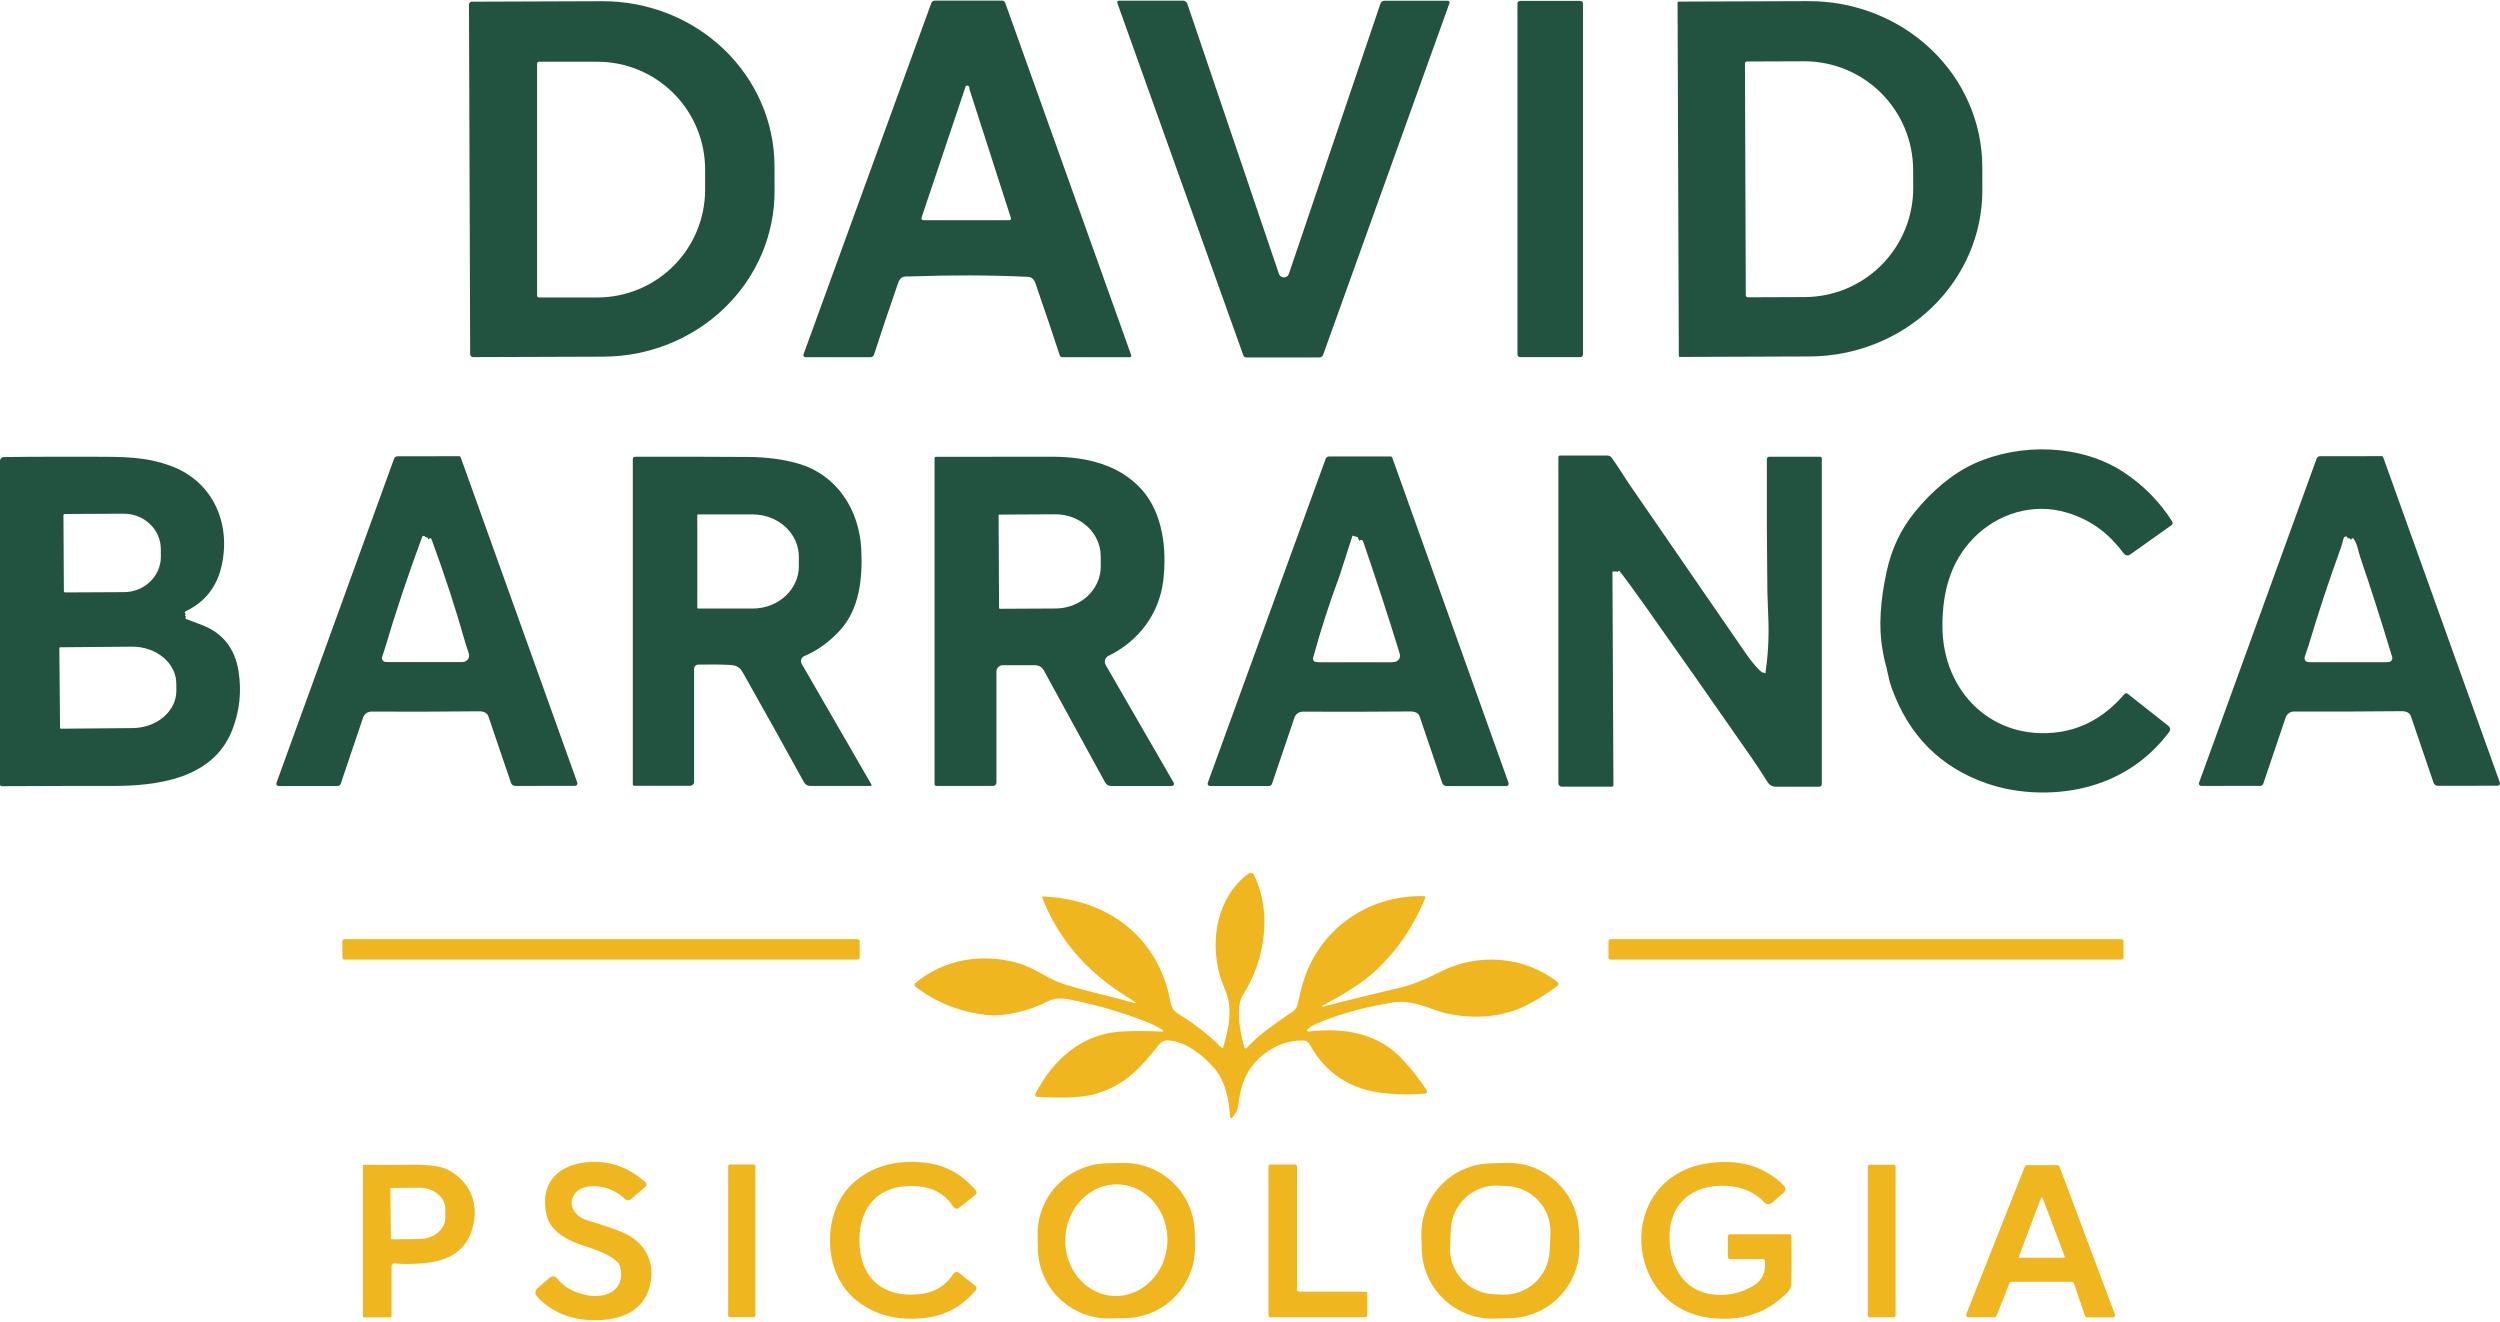 <svg xmlns="http://www.w3.org/2000/svg" width="520" height="275" viewBox="0 0 520 275" fill="none"><path d="M232.403 0.611C232.384 0.557 232.378 0.5 232.386 0.444C232.394 0.388 232.415 0.334 232.448 0.288C232.481 0.242 232.525 0.204 232.575 0.178C232.626 0.152 232.682 0.139 232.738 0.139H246.086C246.278 0.139 246.465 0.199 246.621 0.31C246.777 0.422 246.894 0.579 246.955 0.76L266.013 56.955C266.086 57.173 266.225 57.362 266.411 57.496C266.597 57.63 266.821 57.703 267.05 57.703C267.28 57.703 267.503 57.63 267.689 57.496C267.875 57.362 268.014 57.173 268.087 56.955L287.139 0.741C287.197 0.571 287.308 0.424 287.455 0.319C287.601 0.214 287.778 0.158 287.959 0.158H301.145C301.204 0.158 301.262 0.173 301.315 0.201C301.367 0.228 301.412 0.268 301.446 0.317C301.48 0.365 301.502 0.421 301.51 0.48C301.518 0.539 301.512 0.599 301.492 0.654L275.22 73.772C275.159 73.943 275.046 74.091 274.897 74.195C274.748 74.299 274.57 74.356 274.388 74.356H259.271C259.124 74.356 258.98 74.31 258.86 74.226C258.74 74.141 258.65 74.022 258.601 73.884L232.403 0.611Z" fill="#225340"></path><path d="M329.261 73.741C329.261 73.885 329.204 74.022 329.102 74.123C329.001 74.225 328.864 74.281 328.721 74.281H316.168C316.025 74.281 315.887 74.225 315.786 74.123C315.685 74.022 315.628 73.885 315.628 73.741V0.723C315.628 0.579 315.685 0.442 315.786 0.341C315.887 0.24 316.025 0.183 316.168 0.183H328.721C328.864 0.183 329.001 0.24 329.102 0.341C329.204 0.442 329.261 0.579 329.261 0.723V73.741Z" fill="#225340"></path><path fill-rule="evenodd" clip-rule="evenodd" d="M125.234 0.251C129.928 0.234 134.579 1.106 138.922 2.819C143.265 4.531 147.214 7.049 150.544 10.229C153.874 13.41 156.52 17.19 158.331 21.355C160.142 25.519 161.082 29.986 161.098 34.501L161.11 39.69C161.142 48.806 157.408 57.562 150.729 64.031C144.05 70.501 134.973 74.154 125.495 74.188L98.403 74.282C98.324 74.282 98.246 74.267 98.172 74.238C98.099 74.209 98.032 74.165 97.976 74.109C97.919 74.054 97.874 73.988 97.843 73.915C97.812 73.843 97.796 73.765 97.795 73.686L97.546 0.952C97.546 0.794 97.609 0.641 97.721 0.529C97.832 0.416 97.984 0.352 98.142 0.35L125.234 0.251ZM112.104 12.841C112.001 12.841 111.901 12.882 111.827 12.955C111.754 13.028 111.713 13.128 111.713 13.232V61.481C111.713 61.584 111.754 61.684 111.827 61.757C111.901 61.83 112.001 61.872 112.104 61.872H124.253C130.197 61.872 135.898 59.509 140.1 55.302C144.303 51.096 146.664 45.391 146.664 39.442V35.271C146.664 29.322 144.303 23.617 140.1 19.41C135.898 15.204 130.197 12.841 124.253 12.841H112.104Z" fill="#225340"></path><path fill-rule="evenodd" clip-rule="evenodd" d="M376.125 0.238C385.691 0.204 394.878 3.809 401.665 10.26C408.453 16.711 412.285 25.48 412.318 34.637L412.33 39.492C412.361 48.649 408.593 57.444 401.852 63.942C395.111 70.441 385.951 74.11 376.386 74.145L349.393 74.244C349.34 74.244 349.29 74.223 349.253 74.186C349.216 74.149 349.195 74.098 349.195 74.046L348.934 0.531C348.934 0.478 348.955 0.427 348.992 0.39C349.029 0.353 349.08 0.332 349.132 0.332L376.125 0.238ZM363.355 12.791C363.248 12.791 363.146 12.834 363.07 12.909C362.994 12.985 362.952 13.088 362.952 13.194L363.125 61.431C363.125 61.538 363.168 61.641 363.243 61.717C363.319 61.792 363.422 61.835 363.529 61.835L375.38 61.791C378.354 61.781 381.297 61.184 384.04 60.037C386.784 58.889 389.275 57.213 391.37 55.103C393.465 52.993 395.125 50.491 396.253 47.74C397.382 44.989 397.957 42.042 397.946 39.069L397.934 35.308C397.923 32.334 397.327 29.392 396.179 26.65C395.031 23.907 393.354 21.417 391.244 19.322C389.133 17.227 386.631 15.568 383.879 14.44C381.127 13.312 378.18 12.737 375.206 12.748L363.355 12.791Z" fill="#225340"></path><path fill-rule="evenodd" clip-rule="evenodd" d="M208.44 0.12C208.58 0.12 208.716 0.164 208.831 0.245C208.945 0.326 209.033 0.441 209.08 0.574L235.296 73.896C235.312 73.942 235.317 73.991 235.31 74.039C235.303 74.087 235.285 74.132 235.257 74.172C235.229 74.211 235.192 74.243 235.149 74.266C235.106 74.288 235.059 74.3 235.01 74.3H220.918C220.812 74.3 220.709 74.266 220.623 74.204C220.537 74.141 220.473 74.054 220.44 73.953C219.232 70.236 217.539 65.218 215.362 58.898C215.072 58.058 214.539 57.619 213.761 57.582C206.075 57.218 198.023 57.188 189.605 57.495C188.134 57.551 187.382 57.222 186.774 58.966C184.949 64.202 183.29 69.137 181.796 73.773C181.747 73.924 181.651 74.056 181.522 74.15C181.392 74.243 181.236 74.294 181.075 74.294H167.511C167.444 74.294 167.378 74.278 167.318 74.247C167.259 74.216 167.208 74.171 167.17 74.116C167.131 74.062 167.107 73.998 167.098 73.932C167.09 73.866 167.096 73.798 167.119 73.735L193.708 0.642C193.764 0.489 193.867 0.357 194.001 0.263C194.135 0.17 194.296 0.12 194.46 0.12H208.44ZM201.289 17.826C201.148 17.809 201.017 17.818 200.897 17.851L191.673 45.29C191.653 45.349 191.647 45.413 191.656 45.474C191.665 45.535 191.688 45.594 191.724 45.644C191.76 45.695 191.808 45.736 191.862 45.764C191.917 45.792 191.977 45.806 192.039 45.805H209.955C210.008 45.805 210.061 45.792 210.107 45.768C210.154 45.744 210.195 45.708 210.226 45.664C210.257 45.621 210.277 45.57 210.285 45.517C210.293 45.464 210.288 45.409 210.272 45.358L201.63 18.503C201.672 18.329 201.651 18.165 201.568 18.012C201.541 17.96 201.501 17.916 201.453 17.884C201.404 17.851 201.348 17.831 201.289 17.826Z" fill="#225340"></path><path d="M451.832 108.494C451.905 108.611 451.931 108.752 451.905 108.888C451.878 109.024 451.801 109.145 451.689 109.226L443.041 115.36C442.849 115.495 442.613 115.55 442.382 115.514C442.15 115.478 441.941 115.354 441.799 115.167C438.677 111.083 435.3 108.277 429.967 106.644C422.927 104.49 415.415 106.805 410.381 112.051C405.675 116.949 404.018 123.163 404.024 130.241C404.042 143.966 414.509 154.197 428.241 152.267C433.448 151.534 438.002 148.894 441.905 144.345C441.983 144.255 442.093 144.199 442.212 144.188C442.331 144.178 442.45 144.214 442.544 144.289L451.031 150.994C451.217 151.141 451.338 151.355 451.368 151.59C451.398 151.824 451.335 152.061 451.192 152.248C447.02 157.761 441.661 161.483 435.113 163.416C428.192 165.465 420.003 165.328 413.081 162.895C403.575 159.551 397.048 152.978 393.501 143.178C392.731 141.055 392.613 139.366 391.999 137.343C391.924 137.098 391.771 136.31 391.539 134.977C390.761 130.491 391.061 125.096 392.44 118.793C393.458 114.141 395.39 110.06 398.238 106.551C401.547 102.466 405.836 98.617 410.623 96.438C420.189 92.08 432.879 92.372 441.75 98.238C445.893 100.978 449.253 104.397 451.832 108.494Z" fill="#225340"></path><path d="M366.534 139.869C366.587 139.836 366.815 139.892 367.216 140.037C367.754 136.316 367.955 132.595 367.819 128.875C367.682 125.084 367.614 123.168 367.614 123.126C367.51 114.327 367.475 105.117 367.508 95.494C367.508 95.363 367.561 95.236 367.654 95.143C367.747 95.05 367.873 94.998 368.005 94.998H378.602C378.691 94.998 378.776 95.034 378.839 95.098C378.902 95.162 378.937 95.249 378.937 95.339V163.1C378.937 163.243 378.88 163.38 378.779 163.481C378.678 163.583 378.54 163.64 378.397 163.64H369.321C368.999 163.64 368.683 163.559 368.402 163.405C368.121 163.251 367.884 163.028 367.713 162.758C366.554 160.908 365.429 159.197 364.336 157.624C357.085 147.182 349.749 136.72 342.328 126.236C339.8 122.669 337.987 120.194 336.89 118.812C336.87 118.785 336.843 118.764 336.812 118.75C336.781 118.737 336.748 118.731 336.714 118.734C336.681 118.737 336.648 118.749 336.621 118.768C336.593 118.787 336.57 118.813 336.555 118.843C336.534 118.88 336.516 118.938 336.499 119.016C336.462 118.863 336.092 118.824 335.388 118.898L335.593 163.273C335.594 163.32 335.585 163.367 335.567 163.411C335.549 163.454 335.523 163.494 335.49 163.528C335.456 163.561 335.416 163.588 335.372 163.606C335.328 163.624 335.281 163.633 335.233 163.633H324.859C324.67 163.633 324.488 163.558 324.354 163.424C324.22 163.29 324.145 163.109 324.145 162.92V95.066C324.145 95.024 324.153 94.983 324.169 94.945C324.185 94.906 324.209 94.871 324.238 94.842C324.267 94.813 324.302 94.789 324.341 94.773C324.379 94.757 324.42 94.749 324.462 94.749H334.289C334.483 94.749 334.674 94.795 334.845 94.884C335.017 94.972 335.165 95.101 335.276 95.258C336.642 97.158 337.915 99.306 339.082 100.995C346.064 111.114 354.051 122.712 363.045 135.791C364.419 137.789 365.582 139.149 366.534 139.869Z" fill="#225340"></path><path fill-rule="evenodd" clip-rule="evenodd" d="M132.069 94.998C140.959 94.985 148.835 95.002 155.697 95.047C159.43 95.076 162.839 95.525 165.922 96.395C174.042 98.685 178.723 105.992 179.145 114.224C179.462 120.407 178.741 126.746 174.656 131.178C172.492 133.529 170.035 135.294 167.287 136.473C167.141 136.536 167.009 136.629 166.901 136.747C166.793 136.864 166.711 137.003 166.661 137.155C166.611 137.306 166.593 137.466 166.609 137.625C166.625 137.783 166.674 137.937 166.754 138.075L181.255 163.187C181.272 163.216 181.281 163.249 181.281 163.283C181.281 163.317 181.272 163.35 181.256 163.379C181.24 163.408 181.216 163.431 181.187 163.448C181.159 163.464 181.127 163.473 181.094 163.472H168.511C168.249 163.472 167.992 163.402 167.767 163.268C167.542 163.135 167.357 162.944 167.231 162.715C163.076 155.145 158.842 147.551 154.53 139.931C153.835 138.702 153.158 138.373 151.749 138.305C149.75 138.205 147.571 138.185 145.212 138.243C144.988 138.248 144.774 138.34 144.618 138.5C144.461 138.66 144.373 138.876 144.373 139.1V162.597C144.373 162.822 144.284 163.039 144.125 163.198C143.965 163.357 143.749 163.447 143.523 163.447H131.945C131.86 163.447 131.777 163.413 131.717 163.353C131.656 163.292 131.622 163.21 131.622 163.125V95.445C131.622 95.327 131.669 95.214 131.753 95.131C131.837 95.047 131.95 94.999 132.069 94.998ZM145.218 106.998C145.17 106.998 145.124 107.017 145.091 107.051C145.057 107.084 145.038 107.13 145.038 107.178V126.398C145.038 126.446 145.057 126.492 145.091 126.525C145.124 126.559 145.17 126.578 145.218 126.578H156.554C159.101 126.578 161.544 125.651 163.345 124.001C165.146 122.352 166.158 120.114 166.158 117.781V115.795C166.158 113.462 165.146 111.224 163.345 109.575C161.544 107.925 159.101 106.998 156.554 106.998H145.218Z" fill="#225340"></path><path fill-rule="evenodd" clip-rule="evenodd" d="M218.863 94.998C225.922 95.004 232.974 96.63 237.649 102.025C241.883 106.911 242.727 114.274 241.957 120.73C241.119 127.819 236.68 133.462 230.565 136.411C230.397 136.493 230.248 136.609 230.126 136.751C230.005 136.892 229.914 137.057 229.859 137.236C229.804 137.414 229.787 137.602 229.808 137.787C229.829 137.972 229.889 138.15 229.982 138.311L244.142 162.833C244.181 162.899 244.201 162.974 244.201 163.05C244.2 163.127 244.18 163.202 244.142 163.268C244.103 163.334 244.048 163.389 243.982 163.427C243.915 163.465 243.84 163.485 243.763 163.485H231.075C230.83 163.484 230.59 163.419 230.38 163.294C230.171 163.17 229.999 162.991 229.883 162.777L217.113 139.441C216.934 139.114 216.672 138.841 216.353 138.651C216.034 138.461 215.67 138.361 215.3 138.361H208.595C208.241 138.361 207.902 138.502 207.651 138.753C207.401 139.004 207.26 139.346 207.26 139.701V162.777C207.26 162.963 207.186 163.141 207.055 163.273C206.923 163.404 206.745 163.478 206.559 163.478H194.783C194.677 163.478 194.576 163.437 194.501 163.364C194.427 163.291 194.385 163.191 194.385 163.087V95.265C194.385 95.232 194.392 95.2 194.404 95.17C194.417 95.14 194.436 95.112 194.459 95.089C194.483 95.066 194.512 95.048 194.542 95.035C194.573 95.023 194.606 95.016 194.639 95.016C201.266 95 209.34 94.993 218.863 94.998ZM207.881 107.035C207.859 107.035 207.836 107.039 207.815 107.048C207.794 107.057 207.774 107.07 207.758 107.086C207.742 107.102 207.729 107.122 207.721 107.143C207.712 107.163 207.708 107.186 207.708 107.209L207.807 126.453C207.807 126.5 207.825 126.544 207.858 126.577C207.89 126.609 207.935 126.627 207.981 126.627L219.59 126.566C220.826 126.559 222.049 126.327 223.188 125.883C224.328 125.438 225.363 124.79 226.233 123.974C227.103 123.159 227.791 122.193 228.259 121.132C228.726 120.07 228.964 118.934 228.958 117.787L228.945 115.652C228.933 113.337 227.93 111.123 226.157 109.495C224.384 107.868 221.986 106.96 219.49 106.973L207.881 107.035Z" fill="#225340"></path><path fill-rule="evenodd" clip-rule="evenodd" d="M95.523 94.892C95.586 94.892 95.649 94.912 95.701 94.948C95.753 94.985 95.793 95.037 95.815 95.097L120.088 162.802C120.115 162.876 120.123 162.955 120.113 163.032C120.102 163.11 120.072 163.185 120.027 163.249C119.981 163.314 119.921 163.366 119.85 163.403C119.78 163.439 119.702 163.459 119.622 163.46L107.181 163.472C106.986 163.473 106.796 163.414 106.636 163.301C106.477 163.189 106.358 163.029 106.294 162.845C103.62 154.965 102.047 150.347 101.575 148.989C101.331 148.29 100.673 147.944 99.601 147.952C91.858 148.03 84.412 148.051 77.265 148.014C76.88 148.013 76.504 148.134 76.192 148.357C75.879 148.581 75.644 148.898 75.52 149.262L70.871 163.025C70.825 163.159 70.74 163.275 70.626 163.358C70.513 163.44 70.377 163.485 70.238 163.485L57.952 163.497C57.874 163.496 57.797 163.477 57.728 163.441C57.659 163.405 57.6 163.353 57.556 163.29C57.511 163.227 57.482 163.154 57.472 163.077C57.462 163.001 57.471 162.923 57.498 162.851L81.97 95.401C82.023 95.256 82.119 95.129 82.246 95.041C82.372 94.952 82.524 94.905 82.678 94.905L95.523 94.892ZM88.471 111.685C88.329 111.448 88.162 111.392 87.972 111.518L87.882 111.488L87.823 111.663C87.811 111.682 87.802 111.702 87.794 111.722C84.86 119.627 82.247 127.455 79.957 135.208L79.488 136.612L79.488 136.614C79.448 136.736 79.436 136.867 79.456 136.994C79.475 137.121 79.525 137.242 79.599 137.347C79.674 137.452 79.773 137.537 79.887 137.597C80.001 137.656 80.127 137.688 80.256 137.69H80.543C80.609 137.701 80.675 137.709 80.742 137.709H96.112C96.197 137.708 96.28 137.699 96.363 137.683C96.535 137.668 96.703 137.622 96.857 137.543C97.044 137.447 97.206 137.307 97.33 137.136C97.453 136.965 97.535 136.767 97.567 136.559C97.595 136.377 97.585 136.191 97.538 136.013L97.515 135.938L96.845 133.889C94.841 126.789 92.495 119.589 89.805 112.287C89.783 112.227 89.758 112.175 89.732 112.132L89.687 111.994L89.633 112.012C89.594 111.982 89.552 111.966 89.507 111.964C89.383 111.964 89.246 112.038 89.097 112.187L89.096 112.187C89.076 112.154 89.053 112.122 89.027 112.09C89.018 112.079 89.01 112.068 89 112.057L89.059 111.881L88.471 111.685Z" fill="#225340"></path><path fill-rule="evenodd" clip-rule="evenodd" d="M289.281 94.942C289.345 94.942 289.407 94.962 289.459 94.998C289.512 95.035 289.551 95.087 289.573 95.147L313.778 162.845C313.805 162.919 313.813 162.998 313.803 163.076C313.792 163.154 313.763 163.228 313.717 163.292C313.672 163.357 313.611 163.41 313.54 163.446C313.47 163.483 313.392 163.503 313.312 163.503H300.871C300.678 163.504 300.488 163.443 300.33 163.331C300.172 163.218 300.053 163.059 299.99 162.876C297.325 154.996 295.756 150.378 295.284 149.02C295.04 148.321 294.382 147.975 293.31 147.983C285.571 148.054 278.13 148.068 270.986 148.026C270.603 148.024 270.228 148.143 269.915 148.366C269.602 148.589 269.366 148.904 269.241 149.268L264.579 163.025C264.534 163.159 264.449 163.275 264.335 163.358C264.222 163.44 264.085 163.485 263.946 163.485H251.667C251.589 163.484 251.512 163.465 251.443 163.429C251.374 163.393 251.315 163.341 251.27 163.278C251.226 163.214 251.197 163.141 251.187 163.065C251.177 162.989 251.186 162.911 251.213 162.839L275.735 95.438C275.787 95.293 275.884 95.167 276.01 95.078C276.137 94.989 276.288 94.942 276.443 94.942H289.281ZM278.548 120.002C276.533 125.396 274.758 130.887 273.227 136.474L273.126 136.786H273.128C273.093 136.891 273.084 137.003 273.102 137.11C273.12 137.223 273.166 137.328 273.231 137.415C273.296 137.502 273.379 137.57 273.471 137.618C273.562 137.665 273.662 137.691 273.763 137.696L273.777 137.696H273.896C273.994 137.728 274.098 137.746 274.202 137.746H289.598C289.679 137.746 289.758 137.728 289.83 137.696H289.889C290.096 137.697 290.3 137.649 290.484 137.556C290.669 137.463 290.829 137.326 290.952 137.159C291.074 136.991 291.155 136.797 291.187 136.591C291.215 136.411 291.205 136.228 291.158 136.053L291.136 135.978L291.055 135.733C291.043 135.654 291.026 135.574 291 135.493C288.691 128.01 286.206 120.399 283.545 112.659C283.445 112.378 283.255 112.264 282.974 112.318C282.879 112.335 282.849 112.496 282.886 112.803C282.873 112.537 282.723 112.268 282.439 111.997L282.509 111.783L281.327 111.401L278.548 120.002Z" fill="#225340"></path><path fill-rule="evenodd" clip-rule="evenodd" d="M495.405 94.88C495.469 94.88 495.532 94.9 495.584 94.936C495.636 94.973 495.675 95.025 495.697 95.085L519.971 162.777C519.998 162.851 520.006 162.93 519.996 163.007C519.985 163.085 519.955 163.16 519.91 163.224C519.864 163.289 519.803 163.341 519.733 163.378C519.663 163.414 519.585 163.434 519.505 163.435L507.064 163.447C506.87 163.447 506.681 163.387 506.523 163.275C506.365 163.162 506.246 163.003 506.183 162.82C503.509 154.941 501.934 150.322 501.458 148.964C501.214 148.265 500.556 147.919 499.484 147.927C491.745 148.006 484.302 148.029 477.154 147.995C476.772 147.995 476.398 148.114 476.087 148.337C475.775 148.559 475.54 148.874 475.416 149.237L470.766 163C470.721 163.134 470.635 163.251 470.521 163.333C470.408 163.415 470.272 163.46 470.133 163.46L457.847 163.472C457.769 163.471 457.692 163.453 457.623 163.417C457.554 163.381 457.495 163.328 457.451 163.265C457.406 163.202 457.378 163.129 457.368 163.052C457.358 162.976 457.367 162.898 457.394 162.826L481.86 95.388C481.912 95.243 482.009 95.117 482.135 95.028C482.262 94.94 482.413 94.892 482.568 94.892L495.405 94.88ZM488.086 111.592C487.944 111.566 487.798 111.597 487.678 111.679C487.559 111.76 487.476 111.885 487.447 112.027C487.315 112.664 487.12 113.336 486.863 114.044C484.446 120.691 482.235 127.378 480.23 134.107L479.383 136.636L479.383 136.639C479.343 136.761 479.331 136.891 479.351 137.019C479.37 137.146 479.42 137.267 479.494 137.372C479.569 137.477 479.668 137.562 479.782 137.622C479.896 137.682 480.023 137.713 480.151 137.715L480.225 137.715C480.295 137.731 480.366 137.74 480.438 137.74H496.287C496.366 137.74 496.445 137.731 496.522 137.715H496.775C496.907 137.714 497.038 137.682 497.155 137.621C497.272 137.561 497.374 137.473 497.451 137.365C497.528 137.258 497.578 137.133 497.598 137.003C497.613 136.905 497.611 136.805 497.591 136.709L497.566 136.614L497.432 136.207C497.431 136.203 497.43 136.198 497.429 136.194C495.169 128.72 493.02 122.003 490.979 116.043C490.501 114.646 490.396 113.299 489.564 112.076C489.537 112.036 489.5 112.005 489.456 111.984C489.413 111.963 489.365 111.954 489.318 111.958C489.27 111.962 489.224 111.978 489.184 112.005C489.145 112.032 489.113 112.07 489.092 112.113L488.968 112.367C488.959 112.322 488.949 112.282 488.936 112.245C488.922 112.207 488.907 112.174 488.888 112.144C488.87 112.114 488.85 112.087 488.826 112.064C488.71 111.949 488.532 111.924 488.291 111.989C488.27 111.745 488.202 111.613 488.086 111.592Z" fill="#225340"></path><path fill-rule="evenodd" clip-rule="evenodd" d="M18.898 94.998C25.856 95.004 30.388 94.973 35.702 96.978C44.431 100.268 48.131 109.09 46.051 117.887C45.037 122.17 42.558 125.26 38.614 127.155C38.548 127.185 38.496 127.239 38.468 127.306C38.441 127.372 38.44 127.448 38.465 127.515C38.51 127.631 38.591 127.712 38.707 127.757C38.612 127.757 38.541 127.817 38.496 127.937C38.483 127.973 38.483 128.011 38.494 128.047C38.505 128.083 38.528 128.114 38.558 128.136L38.707 128.242C38.599 128.341 38.554 128.455 38.57 128.583C38.576 128.622 38.593 128.659 38.618 128.69C38.643 128.72 38.676 128.744 38.713 128.757C39.905 129.196 41.004 129.609 42.01 129.998C46.322 131.666 48.855 134.855 49.608 139.565C50.291 143.811 49.85 147.921 48.286 151.894C44.282 162.05 32.617 163.515 23.144 163.478C18.173 163.462 10.579 163.478 0.36 163.528C0.265 163.528 0.173 163.489 0.105 163.421C0.038 163.352 1.25515e-05 163.259 6.61375e-08 163.162V95.861C-8.37446e-05 95.656 0.079 95.459 0.222 95.312C0.364 95.165 0.559 95.079 0.764 95.072C2.565 95.014 8.609 94.99 18.898 94.998ZM12.546 134.636C12.52 134.636 12.493 134.641 12.468 134.651C12.443 134.662 12.421 134.677 12.402 134.696C12.383 134.715 12.367 134.738 12.357 134.762C12.347 134.787 12.341 134.814 12.341 134.841L12.491 151.366C12.491 151.421 12.512 151.473 12.551 151.511C12.589 151.55 12.641 151.571 12.695 151.571L27.57 151.441C28.776 151.43 29.968 151.22 31.078 150.822C32.189 150.424 33.196 149.847 34.042 149.122C34.889 148.397 35.557 147.54 36.01 146.599C36.463 145.658 36.692 144.651 36.683 143.637L36.671 142.148C36.662 141.134 36.416 140.131 35.946 139.198C35.476 138.265 34.792 137.42 33.933 136.71C33.074 136.001 32.057 135.441 30.939 135.063C29.822 134.684 28.627 134.495 27.421 134.505L12.546 134.636ZM13.478 106.911C13.44 106.911 13.403 106.918 13.369 106.932C13.335 106.947 13.303 106.968 13.277 106.995C13.252 107.021 13.231 107.053 13.217 107.088C13.204 107.122 13.197 107.159 13.198 107.196L13.285 122.952C13.286 123.025 13.317 123.095 13.369 123.146C13.421 123.197 13.491 123.225 13.564 123.225L25.8 123.164C26.811 123.158 27.812 122.963 28.745 122.588C29.677 122.213 30.523 121.665 31.235 120.977C31.946 120.29 32.509 119.475 32.891 118.579C33.273 117.683 33.466 116.724 33.461 115.757L33.449 114.168C33.438 112.216 32.617 110.349 31.166 108.976C29.716 107.604 27.754 106.838 25.714 106.849L13.478 106.911Z" fill="#225340"></path><path d="M216.778 186.709C216.767 186.68 216.764 186.649 216.769 186.618C216.774 186.588 216.786 186.559 216.804 186.535C216.823 186.51 216.847 186.49 216.875 186.477C216.902 186.464 216.933 186.459 216.964 186.46C230.566 187.062 241.045 194.947 243.509 208.623C243.591 209.083 243.77 209.521 244.035 209.906C244.299 210.291 244.643 210.616 245.043 210.858C248.436 212.923 251.449 215.28 254.082 217.929C254.107 217.955 254.138 217.975 254.173 217.985C254.208 217.996 254.246 217.997 254.281 217.988C254.316 217.979 254.349 217.961 254.375 217.935C254.401 217.909 254.42 217.877 254.429 217.842C255.522 214.105 256.447 209.995 254.963 206.258C254.243 204.437 253.817 203.278 253.684 202.781C251.667 195.332 253.169 186.51 259.718 181.68C259.803 181.618 259.9 181.575 260.003 181.554C260.106 181.533 260.212 181.535 260.314 181.559C260.415 181.584 260.511 181.63 260.592 181.695C260.674 181.759 260.74 181.841 260.786 181.935C264.697 189.806 263.096 199.814 258.545 206.922C256.925 209.461 257.943 214.955 258.843 217.879C258.858 217.926 258.885 217.968 258.921 218.001C258.957 218.034 259.001 218.057 259.049 218.068C259.096 218.078 259.146 218.076 259.193 218.062C259.24 218.047 259.282 218.021 259.315 217.985C262.028 214.986 265.194 212.962 268.956 210.349C269.427 210.021 269.758 209.529 269.881 208.971C270.245 207.328 270.568 206.001 270.849 204.991C274.015 193.519 284.352 186.082 296.234 186.404C296.275 186.405 296.315 186.416 296.351 186.436C296.387 186.456 296.417 186.485 296.439 186.519C296.462 186.554 296.476 186.594 296.48 186.636C296.484 186.677 296.479 186.719 296.464 186.758C294.067 192.623 290.68 197.618 286.301 201.744C283.253 204.619 279.001 207.108 275.102 209.132C275.068 209.145 275.041 209.171 275.026 209.204C275.012 209.238 275.011 209.275 275.024 209.309C275.037 209.343 275.063 209.37 275.097 209.384C275.13 209.399 275.167 209.4 275.201 209.387C278.247 208.563 283.566 207.249 291.156 205.444C293.614 204.861 296.426 203.756 299.592 202.129C307.284 198.175 317.043 198.827 323.947 204.252C324.007 204.301 324.055 204.362 324.089 204.431C324.122 204.501 324.139 204.577 324.138 204.654C324.138 204.732 324.119 204.808 324.085 204.877C324.051 204.946 324.001 205.006 323.94 205.053C321.871 206.634 319.667 208.01 317.329 209.182C312.17 211.77 306.024 211.981 300.542 210.709C297.867 210.088 293.987 207.81 289.641 208.524C283.541 209.525 278.233 211.011 273.717 212.981C273.072 213.262 272.484 213.649 271.954 214.142C271.919 214.178 271.895 214.224 271.886 214.275C271.877 214.325 271.884 214.376 271.906 214.422C271.928 214.468 271.963 214.507 272.007 214.532C272.052 214.557 272.102 214.569 272.153 214.564C279.454 213.714 286.605 214.787 291.777 220.418C293.73 222.545 295.392 224.677 296.762 226.812C296.802 226.873 296.825 226.944 296.83 227.017C296.834 227.09 296.82 227.162 296.788 227.228C296.756 227.294 296.708 227.35 296.648 227.391C296.588 227.433 296.518 227.458 296.445 227.464C293.825 227.708 291.052 227.69 288.126 227.408C280.979 226.717 275.723 223.299 272.358 217.153C272.242 216.944 272.075 216.77 271.873 216.646C271.67 216.522 271.44 216.452 271.203 216.445C269.035 216.375 266.992 216.844 265.076 217.854C260.635 220.201 258.152 224.083 257.626 229.501C257.506 230.709 257.045 231.717 256.242 232.524C256.21 232.555 256.17 232.577 256.126 232.586C256.083 232.594 256.037 232.59 255.996 232.574C255.954 232.558 255.918 232.529 255.893 232.493C255.867 232.456 255.852 232.413 255.851 232.369C255.677 228.861 254.889 224.733 252.368 221.945C250.046 219.375 246.52 216.569 242.938 216.402C242.58 216.385 242.223 216.454 241.897 216.604C241.572 216.755 241.288 216.981 241.07 217.264C237.401 221.976 234.011 225.683 228.132 227.458C224.432 228.569 219.59 228.302 215.722 228.147C215.648 228.144 215.575 228.122 215.512 228.084C215.448 228.045 215.395 227.991 215.358 227.927C215.321 227.863 215.301 227.79 215.299 227.715C215.298 227.641 215.315 227.567 215.35 227.501C219.137 220.275 225.127 214.905 233.62 214.533C236.372 214.413 239.071 214.429 241.715 214.583C241.756 214.585 241.796 214.573 241.83 214.55C241.864 214.527 241.889 214.493 241.901 214.455C241.914 214.416 241.914 214.374 241.9 214.335C241.887 214.297 241.861 214.264 241.827 214.241C240.887 213.629 239.919 213.124 238.922 212.726C233.148 210.446 227.447 208.797 221.818 207.779C220.689 207.574 219.199 207.63 217.901 208.306C214.524 210.076 209.117 211.559 205.193 211.112C199.602 210.483 194.652 208.501 190.344 205.165C190.296 205.128 190.258 205.081 190.231 205.027C190.204 204.974 190.189 204.915 190.188 204.855C190.187 204.794 190.199 204.735 190.224 204.68C190.249 204.625 190.285 204.577 190.331 204.538C196.322 199.447 204.399 198.225 211.743 200.317C215.25 201.316 217.976 203.669 221.446 204.749C226.307 206.258 231.329 207.344 236.072 208.642C236.097 208.646 236.122 208.642 236.144 208.63C236.166 208.618 236.183 208.599 236.193 208.576C236.203 208.553 236.205 208.528 236.199 208.504C236.193 208.48 236.179 208.458 236.159 208.443C234.495 207.408 233.041 206.456 231.795 205.587C224.805 200.699 219.799 194.407 216.778 186.709Z" fill="#F0B61F"></path><path d="M178.816 199.181C178.816 199.293 178.771 199.4 178.692 199.479C178.613 199.558 178.505 199.603 178.393 199.603H71.64C71.528 199.603 71.421 199.558 71.342 199.479C71.263 199.4 71.218 199.293 71.218 199.181V195.766C71.218 195.654 71.263 195.547 71.342 195.468C71.421 195.388 71.528 195.344 71.64 195.344H178.393C178.505 195.344 178.613 195.388 178.692 195.468C178.771 195.547 178.816 195.654 178.816 195.766V199.181Z" fill="#F0B61F"></path><path d="M441.694 199.156C441.694 199.273 441.648 199.385 441.565 199.467C441.482 199.55 441.37 199.596 441.253 199.596H335.009C334.892 199.596 334.78 199.55 334.698 199.467C334.615 199.385 334.568 199.273 334.568 199.156V195.779C334.568 195.662 334.615 195.55 334.698 195.467C334.78 195.384 334.892 195.338 335.009 195.338H441.253C441.37 195.338 441.482 195.384 441.565 195.467C441.648 195.55 441.694 195.662 441.694 195.779V199.156Z" fill="#F0B61F"></path><path d="M134.223 246.858L131.144 249.49C130.997 249.615 130.81 249.683 130.618 249.679C130.425 249.676 130.242 249.602 130.101 249.472C128.028 247.535 125.675 246.624 123.043 246.74C121.586 246.802 120.5 247.233 119.784 248.031C117.754 250.273 119.498 253.016 122.006 253.78C125.47 254.835 127.999 255.7 129.592 256.375C134.093 258.281 136.34 262.453 135.217 267.27C134.062 272.243 129.952 274.298 124.924 274.571C119.864 274.844 115.072 273.41 111.67 269.629C111.565 269.513 111.485 269.376 111.434 269.228C111.383 269.08 111.362 268.924 111.372 268.767C111.383 268.611 111.424 268.459 111.495 268.319C111.565 268.179 111.662 268.055 111.781 267.953L114.383 265.724C114.484 265.637 114.603 265.572 114.731 265.531C114.859 265.491 114.994 265.477 115.127 265.491C115.26 265.504 115.39 265.544 115.507 265.609C115.625 265.674 115.728 265.761 115.81 265.867C117.184 267.618 119.206 268.783 121.876 269.362C125.874 270.231 130.107 268.493 129.033 263.595C128.543 261.348 123.322 259.721 121.205 259.044C118.275 258.113 114.55 256.207 113.749 252.954C111.831 245.188 117.276 241.42 124.34 241.681C127.899 241.809 131.196 243.206 134.23 245.871C134.3 245.933 134.357 246.009 134.395 246.094C134.434 246.18 134.453 246.272 134.453 246.366C134.452 246.46 134.431 246.552 134.392 246.637C134.352 246.722 134.295 246.797 134.223 246.858Z" fill="#F0B61F"></path><path d="M178.747 257.977C178.747 265.358 183.217 269.909 190.971 269.219C194.22 268.93 196.668 267.502 198.315 264.936C198.373 264.844 198.451 264.766 198.541 264.706C198.632 264.646 198.735 264.607 198.843 264.589C198.95 264.571 199.061 264.577 199.167 264.604C199.272 264.632 199.371 264.682 199.457 264.75L202.841 267.419C202.913 267.477 202.973 267.549 203.017 267.63C203.061 267.711 203.088 267.801 203.097 267.893C203.105 267.985 203.095 268.078 203.067 268.166C203.039 268.254 202.994 268.336 202.934 268.406C200.078 271.746 196.606 273.65 192.517 274.118C187.575 274.682 182.944 273.969 178.778 270.983C174.582 267.978 172.632 263.067 172.639 257.97C172.645 252.88 174.594 247.969 178.797 244.971C182.963 241.991 187.6 241.283 192.535 241.854C196.624 242.326 200.095 244.234 202.946 247.578C203.006 247.649 203.052 247.73 203.08 247.818C203.108 247.907 203.118 247.999 203.109 248.092C203.1 248.184 203.073 248.273 203.029 248.355C202.985 248.436 202.925 248.508 202.853 248.565L199.463 251.229C199.378 251.297 199.279 251.346 199.173 251.374C199.067 251.402 198.957 251.407 198.849 251.389C198.741 251.372 198.639 251.332 198.548 251.272C198.457 251.212 198.38 251.134 198.321 251.042C196.678 248.472 194.232 247.042 190.983 246.753C183.236 246.051 178.753 250.595 178.747 257.977Z" fill="#F0B61F"></path><path d="M367.086 262.235C367.074 262.139 367.027 262.05 366.955 261.986C366.883 261.922 366.791 261.887 366.695 261.888H359.891C359.758 261.888 359.63 261.835 359.535 261.74C359.441 261.646 359.388 261.518 359.388 261.385V257.232C359.388 257.098 359.441 256.97 359.535 256.876C359.63 256.782 359.758 256.729 359.891 256.729H372.288C372.374 256.729 372.456 256.762 372.517 256.822C372.577 256.881 372.611 256.962 372.611 257.046C372.669 261.408 372.665 264.737 372.599 267.034C372.555 268.481 371.14 269.461 370.047 270.368C366.331 273.443 361.724 274.713 356.228 274.18C337.406 272.354 335.934 245.076 354.931 242.01C361.077 241.023 366.707 242.221 371.072 246.628C371.166 246.725 371.24 246.84 371.288 246.966C371.337 247.092 371.359 247.227 371.353 247.362C371.347 247.497 371.314 247.629 371.255 247.751C371.196 247.873 371.112 247.981 371.01 248.069L368.539 250.179C368.317 250.369 368.029 250.466 367.738 250.448C367.446 250.431 367.172 250.301 366.974 250.086C365.066 248.021 362.502 246.883 359.283 246.672C351.951 246.181 347.102 250.508 347.251 257.598C347.382 263.98 350.678 269.195 357.613 269.35C359.988 269.399 362.271 268.81 364.46 267.58C366.509 266.43 367.384 264.648 367.086 262.235Z" fill="#F0B61F"></path><path d="M157.119 273.602C157.119 273.699 157.08 273.793 157.011 273.861C156.943 273.93 156.849 273.969 156.752 273.969H151.823C151.726 273.969 151.633 273.93 151.564 273.861C151.495 273.793 151.457 273.699 151.457 273.602V242.575C151.457 242.477 151.495 242.384 151.564 242.316C151.633 242.247 151.726 242.208 151.823 242.208H156.752C156.849 242.208 156.943 242.247 157.011 242.316C157.08 242.384 157.119 242.477 157.119 242.575V273.602Z" fill="#F0B61F"></path><path d="M284.402 269.039V273.596C284.402 273.696 284.362 273.793 284.291 273.864C284.22 273.935 284.123 273.975 284.023 273.975H264.219C264.119 273.975 264.022 273.935 263.951 273.864C263.88 273.793 263.841 273.696 263.841 273.596V242.606C263.841 242.505 263.88 242.409 263.951 242.338C264.022 242.267 264.119 242.227 264.219 242.227H269.409C269.51 242.227 269.606 242.267 269.677 242.338C269.748 242.409 269.788 242.505 269.788 242.606V268.282C269.788 268.332 269.798 268.381 269.817 268.427C269.836 268.473 269.864 268.515 269.899 268.55C269.934 268.585 269.976 268.613 270.022 268.632C270.068 268.651 270.117 268.661 270.167 268.661H284.023C284.123 268.661 284.22 268.701 284.291 268.772C284.362 268.843 284.402 268.939 284.402 269.039Z" fill="#F0B61F"></path><path d="M394.283 273.584C394.283 273.637 394.273 273.689 394.253 273.738C394.232 273.787 394.203 273.831 394.165 273.869C394.128 273.906 394.083 273.936 394.034 273.956C393.985 273.977 393.933 273.987 393.88 273.987H388.901C388.794 273.987 388.691 273.945 388.616 273.869C388.54 273.793 388.497 273.691 388.497 273.584V242.668C388.497 242.561 388.54 242.458 388.616 242.382C388.691 242.307 388.794 242.264 388.901 242.264H393.88C393.933 242.264 393.985 242.275 394.034 242.295C394.083 242.315 394.128 242.345 394.165 242.382C394.203 242.42 394.232 242.464 394.253 242.513C394.273 242.562 394.283 242.615 394.283 242.668V273.584Z" fill="#F0B61F"></path><path fill-rule="evenodd" clip-rule="evenodd" d="M233.486 241.892C235.418 241.852 237.339 242.192 239.139 242.894C240.939 243.595 242.583 244.645 243.978 245.982C245.372 247.32 246.49 248.919 247.267 250.688C248.043 252.457 248.464 254.362 248.504 256.294L248.564 259.149C248.646 263.05 247.174 266.824 244.474 269.64C241.773 272.457 238.064 274.085 234.163 274.166L230.898 274.235C228.966 274.275 227.045 273.935 225.245 273.233C223.445 272.532 221.801 271.482 220.406 270.145C219.012 268.807 217.894 267.209 217.117 265.439C216.341 263.67 215.92 261.765 215.88 259.833L215.82 256.979C215.738 253.077 217.21 249.303 219.91 246.487C222.611 243.671 226.32 242.042 230.221 241.961L233.486 241.892ZM232.725 246.355C229.909 246.227 227.153 247.327 225.063 249.413C222.974 251.498 221.721 254.398 221.581 257.476C221.512 258.999 221.718 260.521 222.187 261.953C222.657 263.385 223.381 264.7 224.318 265.822C225.255 266.944 226.387 267.852 227.648 268.494C228.91 269.135 230.277 269.498 231.672 269.561C234.487 269.689 237.243 268.589 239.333 266.503C241.423 264.418 242.676 261.518 242.816 258.44C242.885 256.917 242.678 255.395 242.209 253.963C241.739 252.531 241.015 251.216 240.078 250.094C239.142 248.972 238.01 248.064 236.748 247.422C235.487 246.781 234.119 246.418 232.725 246.355Z" fill="#F0B61F"></path><path fill-rule="evenodd" clip-rule="evenodd" d="M313.267 241.88C317.17 241.764 320.961 243.204 323.803 245.883C326.645 248.561 328.307 252.259 328.422 256.162L328.507 259.017C328.623 262.92 327.183 266.71 324.505 269.553C321.826 272.395 318.129 274.056 314.225 274.172L310.887 274.272C306.983 274.388 303.193 272.948 300.351 270.269C297.509 267.591 295.847 263.893 295.731 259.99L295.646 257.135C295.53 253.232 296.97 249.442 299.649 246.599C302.327 243.757 306.025 242.095 309.928 241.979L313.267 241.88ZM311.705 246.611C309.194 246.488 306.737 247.368 304.874 249.057C303.012 250.745 301.897 253.105 301.774 255.616L301.595 259.262C301.534 260.505 301.719 261.748 302.139 262.92C302.559 264.092 303.205 265.171 304.041 266.093C304.878 267.015 305.887 267.763 307.013 268.295C308.138 268.827 309.357 269.132 310.6 269.193L312.386 269.28C314.898 269.403 317.355 268.524 319.217 266.835C321.08 265.146 322.195 262.786 322.318 260.275L322.496 256.629C322.557 255.386 322.372 254.143 321.952 252.971C321.533 251.799 320.887 250.721 320.051 249.799C319.214 248.876 318.204 248.128 317.079 247.596C315.953 247.064 314.734 246.759 313.491 246.698L311.705 246.611Z" fill="#F0B61F"></path><path fill-rule="evenodd" clip-rule="evenodd" d="M85.876 242.264C89.331 242.24 91.754 242.585 93.145 243.301C97.875 245.741 99.725 250.546 98.242 255.593C97.05 259.657 94.014 261.999 89.135 262.62C86.606 262.939 84.236 262.995 82.026 262.788C81.952 262.781 81.877 262.79 81.806 262.813C81.736 262.837 81.671 262.875 81.616 262.926C81.561 262.976 81.517 263.037 81.487 263.106C81.458 263.174 81.442 263.248 81.443 263.322V273.788C81.443 273.846 81.42 273.902 81.379 273.942C81.338 273.983 81.283 274.006 81.226 274.006H75.731C75.664 274.006 75.599 273.979 75.551 273.931C75.503 273.884 75.477 273.819 75.477 273.751V242.5C75.477 242.439 75.5 242.381 75.542 242.338C75.584 242.295 75.641 242.271 75.7 242.271C78.146 242.299 81.538 242.298 85.876 242.264ZM81.368 247.101C81.345 247.101 81.322 247.105 81.3 247.114C81.279 247.123 81.259 247.137 81.243 247.153C81.227 247.17 81.214 247.19 81.206 247.212C81.197 247.234 81.194 247.257 81.195 247.28L81.306 257.611C81.308 257.655 81.327 257.698 81.36 257.729C81.392 257.761 81.435 257.778 81.48 257.778L87.303 257.716C88.732 257.7 90.097 257.213 91.098 256.361C92.099 255.509 92.654 254.361 92.642 253.172L92.63 251.47C92.615 250.281 92.034 249.146 91.015 248.316C89.995 247.486 88.62 247.029 87.192 247.044L81.368 247.101Z" fill="#F0B61F"></path><path fill-rule="evenodd" clip-rule="evenodd" d="M427.937 242.351C428.032 242.351 428.126 242.381 428.205 242.435C428.283 242.489 428.344 242.566 428.377 242.656L439.893 273.366C439.92 273.438 439.93 273.515 439.921 273.591C439.912 273.666 439.884 273.739 439.841 273.802C439.798 273.865 439.74 273.916 439.672 273.951C439.604 273.987 439.529 274.006 439.452 274.006H434.114C434.016 274.005 433.921 273.972 433.842 273.914C433.763 273.857 433.704 273.776 433.673 273.683L431.376 266.935C431.345 266.842 431.286 266.761 431.207 266.703C431.128 266.645 431.033 266.614 430.935 266.612H418.395C418.3 266.612 418.207 266.64 418.129 266.693C418.05 266.746 417.989 266.822 417.954 266.91L415.273 273.683C415.238 273.771 415.177 273.847 415.098 273.9C415.02 273.953 414.927 273.982 414.832 273.981H409.425C409.348 273.981 409.271 273.962 409.203 273.927C409.135 273.891 409.076 273.839 409.033 273.775C408.989 273.711 408.962 273.638 408.954 273.562C408.945 273.485 408.956 273.407 408.984 273.336L421.158 242.649C421.193 242.561 421.254 242.485 421.332 242.432C421.411 242.379 421.504 242.351 421.598 242.351H427.937ZM424.696 249.095C424.654 249.095 424.614 249.108 424.579 249.132C424.545 249.156 424.519 249.19 424.504 249.23L419.941 261.329C419.929 261.36 419.925 261.394 419.929 261.427C419.933 261.46 419.944 261.492 419.963 261.52C419.982 261.547 420.008 261.57 420.037 261.585C420.067 261.601 420.1 261.608 420.134 261.608H429.26C429.293 261.608 429.326 261.6 429.355 261.585C429.385 261.57 429.411 261.547 429.43 261.52C429.449 261.492 429.461 261.46 429.464 261.427C429.468 261.394 429.464 261.36 429.452 261.329L424.889 249.23C424.875 249.19 424.848 249.156 424.814 249.132C424.78 249.108 424.738 249.095 424.696 249.095Z" fill="#F0B61F"></path></svg>